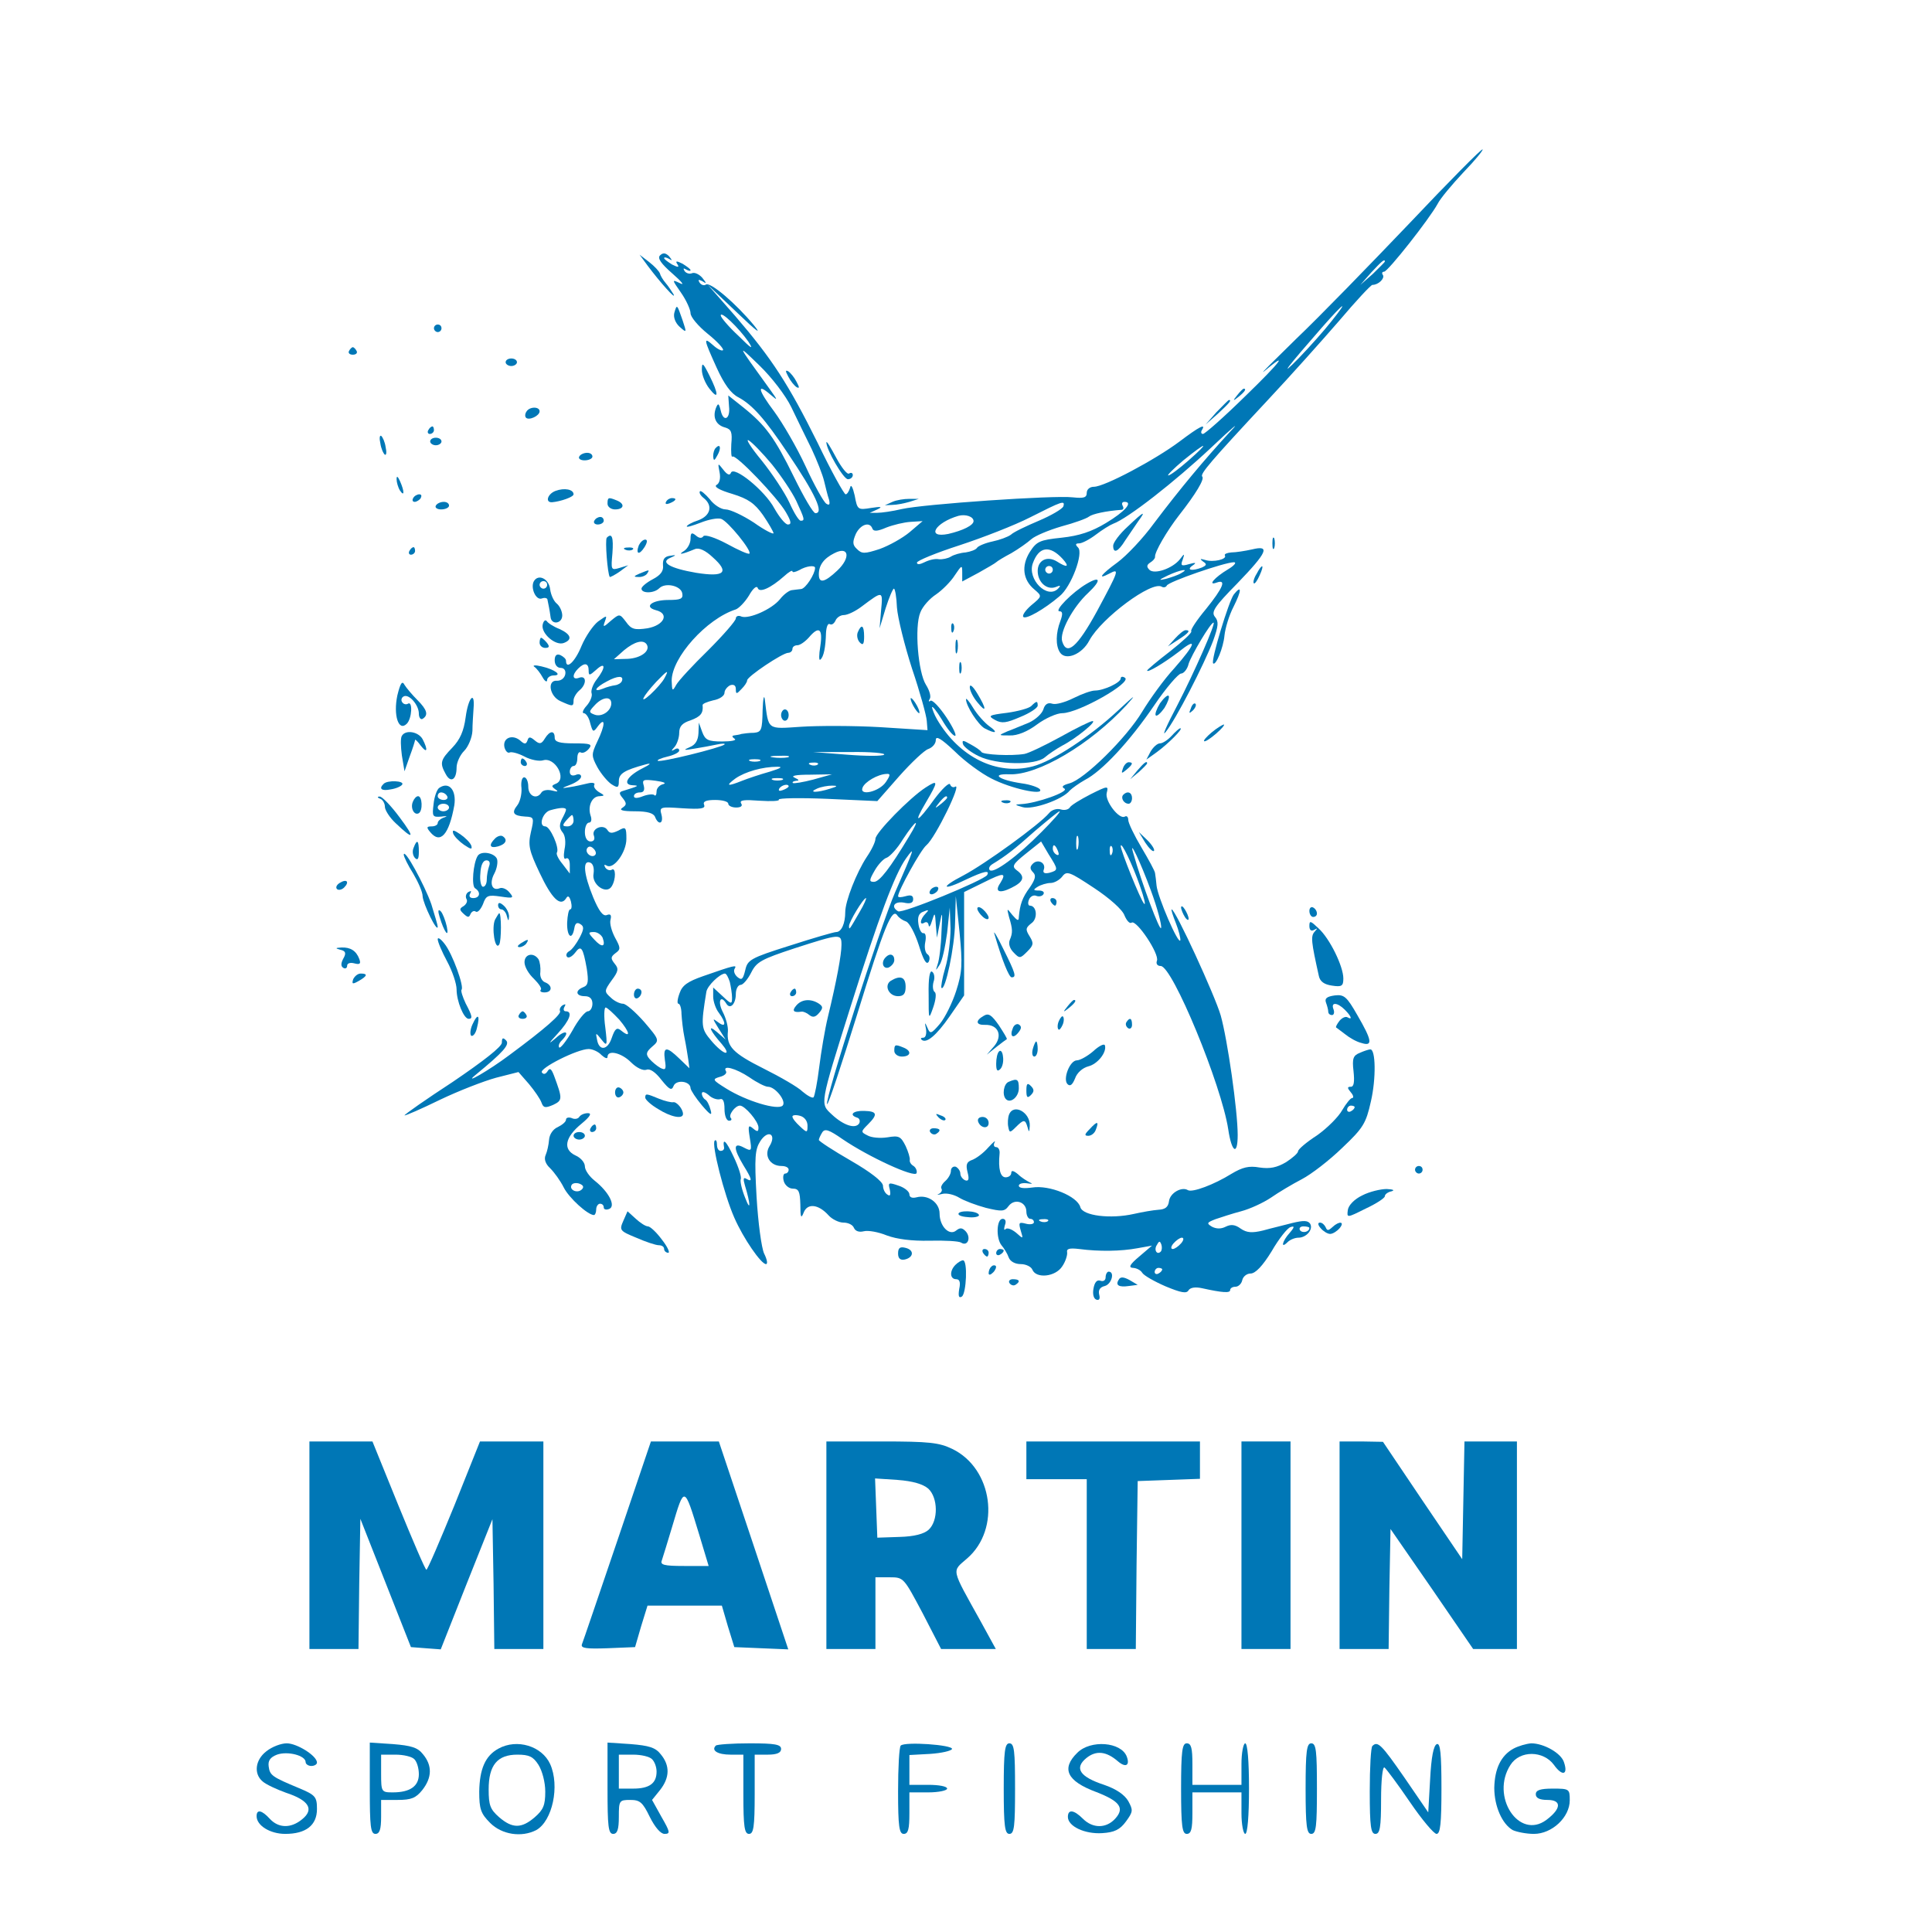 <?xml version="1.0" standalone="no"?>
<!DOCTYPE svg PUBLIC "-//W3C//DTD SVG 20010904//EN"
        "http://www.w3.org/TR/2001/REC-SVG-20010904/DTD/svg10.dtd">
<svg version="1.0" xmlns="http://www.w3.org/2000/svg"
     width="512" height="512" viewBox="0 0 512 512"
     preserveAspectRatio="xMidYMid meet">

    <g transform="translate(0,512) scale(0.1,-0.1)"
       fill="#0077b6" stroke="none">
        <path d="M3735 4528 c-105 -110 -239 -248 -300 -306 -60 -59 -99 -97 -85 -86
68 57 44 25 -49 -65 -57 -56 -108 -101 -113 -101 -5 0 -6 5 -3 10 12 19 -6 10
-59 -30 -64 -48 -199 -120 -227 -120 -11 0 -19 -7 -19 -16 0 -13 -8 -15 -37
-12 -50 6 -396 -18 -453 -31 -25 -6 -54 -10 -65 -10 l-20 0 20 9 c15 7 10 8
-16 4 -36 -6 -37 -5 -44 33 -5 22 -10 31 -12 21 -3 -10 -8 -18 -12 -18 -4 0
-38 61 -74 136 -78 157 -121 223 -219 337 l-72 82 79 -75 c50 -48 65 -59 43
-32 -48 58 -115 115 -127 108 -5 -4 -13 -1 -17 5 -5 8 -3 9 7 4 12 -8 12 -6 0
9 -8 9 -20 15 -27 12 -7 -3 -16 0 -20 6 -4 7 -3 8 4 4 7 -4 12 -5 12 -2 0 3
-10 10 -21 17 -16 8 -20 8 -14 -1 6 -9 2 -9 -14 -1 -11 7 -21 14 -21 17 0 3 6
2 13 -2 9 -6 9 -4 0 7 -9 9 -16 10 -24 2 -7 -7 2 -21 33 -48 24 -21 33 -32 21
-26 -23 11 -23 11 2 -25 14 -20 25 -45 25 -54 0 -10 20 -34 46 -55 25 -20 43
-40 40 -43 -3 -3 -15 3 -26 13 -27 24 -25 16 9 -59 20 -44 38 -69 58 -79 37
-20 70 -57 130 -147 75 -111 97 -160 74 -160 -6 0 -31 43 -57 96 -51 104 -75
137 -135 185 l-39 31 2 -29 c4 -34 -15 -43 -22 -11 -5 20 -7 21 -13 6 -9 -25
1 -45 25 -51 16 -5 19 -12 16 -44 -1 -21 0 -36 3 -33 9 7 120 -109 142 -148
14 -24 15 -32 5 -32 -7 0 -23 20 -36 43 -25 47 -108 114 -115 94 -3 -8 -10 -5
-20 8 -15 19 -15 19 -10 -7 3 -15 0 -29 -8 -33 -8 -5 8 -14 42 -24 42 -13 59
-25 81 -56 15 -22 27 -43 28 -48 0 -4 -24 8 -52 28 -29 19 -63 35 -75 35 -12
0 -31 12 -42 27 -12 14 -24 24 -26 21 -3 -3 1 -11 10 -18 25 -20 18 -47 -15
-59 -16 -5 -30 -13 -30 -16 0 -3 16 2 37 10 20 8 44 13 54 10 18 -6 82 -85 75
-92 -2 -3 -29 9 -60 26 -32 17 -58 25 -62 20 -4 -6 -11 -6 -20 2 -11 9 -14 7
-14 -9 0 -12 -8 -26 -17 -32 -18 -11 -7 -10 29 5 10 4 27 -3 47 -22 45 -40 31
-53 -44 -41 -70 12 -97 28 -68 40 16 7 16 8 -2 5 -14 -2 -19 -9 -18 -25 2 -15
-6 -26 -27 -37 -17 -9 -30 -20 -30 -25 0 -13 33 -13 47 1 16 16 57 7 61 -13 3
-15 -4 -18 -37 -18 -43 0 -66 -18 -33 -27 37 -9 22 -40 -22 -48 -34 -5 -43 -3
-57 17 -17 22 -17 22 -40 3 -20 -18 -22 -18 -16 -2 6 17 6 17 -18 0 -13 -10
-33 -39 -44 -65 -17 -42 -41 -64 -41 -39 0 5 -7 11 -15 15 -10 4 -15 -1 -15
-14 0 -12 7 -20 16 -20 9 0 14 -7 12 -17 -2 -10 -11 -17 -21 -17 -28 3 -21
-41 8 -54 33 -15 35 -15 35 2 0 7 7 19 15 26 20 16 20 41 0 34 -18 -7 -20 7
-3 24 17 17 28 15 28 -5 0 -14 2 -14 20 2 25 23 26 6 1 -26 -10 -13 -16 -30
-13 -37 2 -7 -4 -22 -14 -33 -9 -10 -12 -19 -7 -19 6 0 14 -12 17 -26 7 -25 8
-26 21 -8 20 26 19 2 -2 -41 -16 -34 -16 -38 0 -68 10 -18 27 -38 37 -45 17
-11 20 -10 20 8 0 20 15 29 70 44 18 5 15 1 -9 -11 -39 -20 -52 -43 -24 -44
18 -1 16 -2 -26 -15 -11 -3 -11 -7 0 -20 10 -13 10 -17 -2 -25 -9 -6 1 -9 34
-9 33 0 49 -5 53 -15 9 -23 23 -18 17 6 -6 21 -3 21 56 17 48 -3 61 -1 57 9
-4 9 5 13 29 13 19 0 35 -4 35 -10 0 -5 9 -10 21 -10 12 0 18 4 13 11 -5 9 9
10 49 7 31 -2 54 -1 51 3 -2 4 56 5 128 2 l133 -6 58 66 c32 36 67 69 77 72
11 4 20 14 20 24 0 12 14 4 50 -30 27 -27 71 -59 97 -72 52 -27 140 -46 129
-29 -3 5 -25 13 -48 16 -61 9 -84 26 -33 24 75 -3 214 79 310 183 29 32 23 28
-21 -13 -75 -70 -174 -135 -227 -149 -95 -25 -195 24 -254 125 -7 12 -12 26
-13 31 0 6 12 -9 26 -32 14 -24 29 -43 35 -43 5 0 -5 22 -23 49 -18 27 -37 47
-42 44 -5 -4 -6 -1 -2 5 4 6 -1 23 -10 37 -21 33 -31 154 -15 192 6 16 25 37
42 48 16 11 39 34 49 50 19 28 20 29 20 7 l0 -23 43 23 c23 13 44 25 47 28 3
3 21 14 40 24 19 11 43 28 53 37 10 9 46 24 80 34 34 9 67 21 73 26 9 7 45 15
87 18 5 1 5 6 2 11 -3 6 -1 10 5 10 24 0 1 -26 -49 -56 -38 -23 -71 -34 -118
-39 -58 -6 -66 -10 -84 -38 -23 -37 -18 -74 12 -99 21 -18 21 -18 -8 -42 -15
-13 -25 -27 -21 -31 7 -7 55 20 96 55 31 25 64 114 49 129 -8 8 -7 11 3 11 7
0 27 10 44 23 17 13 38 26 46 29 39 14 164 112 260 202 58 55 80 73 49 41 -68
-74 -130 -148 -201 -242 -29 -40 -73 -86 -96 -103 -44 -32 -56 -48 -22 -30 28
15 25 8 -33 -100 -52 -95 -80 -119 -92 -80 -8 24 28 91 69 129 35 33 33 46 -4
24 -38 -22 -88 -73 -72 -73 8 0 9 -7 2 -26 -12 -31 -13 -65 -1 -83 15 -23 59
-5 78 32 32 59 166 159 192 142 5 -3 11 -1 13 3 3 10 154 62 178 62 8 0 1 -9
-16 -19 -35 -21 -55 -44 -30 -35 27 10 18 -13 -28 -70 -25 -30 -42 -56 -39
-59 3 -3 -23 -27 -56 -53 -34 -26 -61 -49 -61 -51 0 -7 45 20 83 49 51 41 47
23 -11 -43 -27 -29 -65 -82 -85 -115 -42 -70 -154 -180 -193 -190 -18 -5 -22
-9 -13 -14 13 -8 -74 -39 -115 -41 -18 -1 -17 -2 4 -8 26 -8 106 20 125 44 6
6 24 19 40 28 45 23 118 101 184 198 31 46 64 84 71 84 7 0 17 12 20 26 7 22
58 109 66 109 7 0 -51 -132 -96 -219 -28 -53 -42 -85 -31 -71 26 31 102 179
126 242 14 39 15 51 5 63 -11 13 -2 27 59 89 80 83 88 102 39 90 -18 -4 -43
-8 -55 -8 -11 -1 -19 -4 -17 -8 7 -10 -31 -19 -52 -12 -14 4 -15 3 -6 -4 11
-7 10 -10 -3 -16 -26 -10 -42 -7 -25 5 12 8 9 9 -9 4 -20 -6 -23 -4 -17 11 6
18 5 18 -7 2 -20 -25 -68 -41 -81 -28 -8 8 -7 13 2 19 8 5 13 11 13 15 -2 12
32 70 64 111 44 56 68 96 61 102 -6 7 21 39 174 203 59 63 144 158 189 210 44
52 84 95 88 95 16 0 33 17 28 26 -4 5 -2 9 3 9 10 0 121 141 142 180 7 14 38
51 68 83 30 31 53 59 51 61 -2 3 -90 -86 -194 -196z m-65 -101 c0 -2 -15 -16
-32 -33 l-33 -29 29 33 c28 30 36 37 36 29z m-142 -159 c-18 -23 -57 -67 -87
-98 -56 -57 -28 -21 63 83 59 67 72 75 24 15z m-1545 -53 c15 -23 9 -20 -26
15 -26 24 -47 49 -47 54 0 13 47 -32 73 -69z m114 -174 c15 -31 39 -81 54
-111 14 -30 29 -68 33 -85 4 -16 9 -38 13 -49 3 -13 1 -16 -7 -11 -7 4 -32 49
-55 99 -23 50 -61 115 -83 145 -43 57 -48 78 -10 45 20 -17 20 -16 -3 16 -89
123 -87 120 -26 61 32 -31 69 -79 84 -110z m-51 -152 c24 -30 53 -73 64 -96
22 -48 24 -53 12 -53 -5 0 -18 21 -30 48 -12 26 -45 76 -73 111 -29 35 -44 59
-35 54 9 -5 37 -34 62 -64z m1104 11 c-25 -22 -49 -40 -54 -40 -4 0 14 18 40
40 63 51 72 51 14 0z m-332 -122 c-3 -7 -32 -24 -65 -38 -33 -14 -67 -30 -74
-37 -8 -6 -30 -14 -49 -18 -19 -4 -38 -12 -41 -17 -3 -5 -17 -10 -30 -12 -14
-1 -31 -6 -39 -11 -8 -5 -23 -8 -32 -7 -10 2 -26 -2 -38 -8 -12 -6 -20 -7 -20
-1 0 5 51 26 113 46 61 20 146 53 187 74 85 43 93 46 88 29z m-238 -39 c0 -11
-28 -25 -67 -34 -60 -12 -35 30 27 48 19 5 40 -2 40 -14z m-169 -29 c-19 -16
-55 -36 -80 -45 -40 -13 -47 -13 -60 0 -12 11 -12 19 -3 40 12 25 37 34 44 14
3 -8 14 -7 37 3 18 7 47 14 64 15 l32 2 -34 -29z m-192 -102 c-34 -32 -49 -35
-49 -10 0 24 13 42 41 56 39 20 44 -12 8 -46z m597 31 c19 -21 13 -25 -15 -7
-26 16 -51 3 -51 -25 0 -30 24 -51 47 -43 14 6 15 4 7 -4 -29 -29 -82 25 -67
67 16 45 45 49 79 12z m-656 -24 c0 -16 -25 -55 -37 -56 -7 -1 -19 -2 -25 -3
-7 -1 -21 -11 -31 -24 -22 -27 -82 -53 -102 -46 -8 4 -15 1 -15 -5 0 -6 -33
-44 -73 -84 -41 -40 -79 -81 -85 -92 -10 -18 -11 -17 -12 11 0 61 92 164 170
189 8 3 24 19 35 37 10 18 20 27 23 20 4 -14 34 -1 70 31 12 11 22 17 22 13 0
-4 8 -2 18 3 18 11 42 14 42 6z m630 -5 c0 -5 -4 -10 -10 -10 -5 0 -10 5 -10
10 0 6 5 10 10 10 6 0 10 -4 10 -10z m340 -9 c-8 -5 -26 -11 -40 -15 -21 -5
-20 -3 5 9 32 15 60 20 35 6z m-753 -91 c2 -27 20 -100 40 -162 21 -62 38
-124 39 -138 l2 -25 -126 8 c-70 4 -164 4 -209 1 -91 -6 -86 -10 -96 71 -2 17
-5 4 -6 -27 -1 -53 -3 -58 -23 -60 -13 0 -27 -2 -33 -3 -5 -2 -14 -3 -20 -4
-6 -1 -5 -4 2 -9 6 -4 -9 -7 -33 -7 -38 0 -45 4 -53 25 l-9 25 -1 -28 c-1 -19
-8 -31 -23 -37 -19 -8 -16 -9 12 -4 19 3 46 8 60 11 14 3 23 3 20 0 -8 -8
-172 -49 -177 -43 -2 2 9 7 26 11 17 4 31 11 31 16 0 6 -6 7 -12 3 -10 -6 -10
-4 0 7 6 7 12 24 12 37 0 17 8 26 30 33 27 10 34 19 32 40 -1 4 12 9 28 13 17
3 30 12 30 20 0 7 7 16 15 20 9 3 15 0 15 -10 0 -14 2 -14 15 0 8 8 15 18 15
23 0 10 94 73 109 73 6 0 11 5 11 10 0 6 6 10 13 10 7 0 20 9 30 20 27 32 38
25 31 -22 -4 -24 -4 -40 0 -36 9 7 14 33 15 71 1 16 5 26 10 23 5 -3 11 1 15
9 3 8 13 15 22 15 10 0 31 10 48 23 56 42 56 42 51 -10 l-4 -48 16 53 c9 28
19 52 22 52 3 0 7 -23 8 -50z m-663 -98 c10 -17 -15 -36 -50 -38 l-37 -1 27
24 c28 23 51 29 60 15z m47 -89 c-5 -10 -22 -29 -37 -43 -32 -29 -22 -7 15 33
30 31 35 34 22 10z m-113 -8 c-2 -5 -10 -10 -18 -11 -8 -1 -23 -5 -32 -9 -28
-11 -21 3 10 19 29 16 46 16 40 1z m-28 -59 c0 -20 -25 -37 -44 -30 -16 6 -16
8 0 25 20 22 44 25 44 5z m723 -136 c-4 -4 -48 -4 -98 0 l-90 7 98 0 c54 1 95
-3 90 -7z m-255 -7 c-10 -2 -28 -2 -40 0 -13 2 -5 4 17 4 22 1 32 -1 23 -4z
m-75 -10 c-7 -2 -19 -2 -25 0 -7 3 -2 5 12 5 14 0 19 -2 13 -5z m154 -9 c-3
-3 -12 -4 -19 -1 -8 3 -5 6 6 6 11 1 17 -2 13 -5z m-127 -19 c-25 -7 -58 -18
-73 -24 -40 -16 -45 -14 -18 6 26 18 72 31 111 31 16 0 9 -4 -20 -13z m115
-21 c-27 -7 -51 -11 -54 -9 -2 3 2 5 10 6 8 0 6 3 -5 8 -12 5 3 8 40 8 l59 1
-50 -14z m193 -6 c-17 -26 -72 -39 -62 -15 6 15 40 35 63 36 11 1 11 -3 -1
-21z m-590 -6 c-10 -2 -18 -11 -18 -19 0 -9 -3 -14 -6 -10 -3 3 -17 2 -30 -3
-15 -6 -24 -6 -24 0 0 6 7 10 16 10 10 0 13 6 10 18 -5 16 -1 17 31 13 21 -3
30 -6 21 -9z m315 11 c-7 -2 -19 -2 -25 0 -7 3 -2 5 12 5 14 0 19 -2 13 -5z
m17 -17 c0 -2 -7 -7 -16 -10 -8 -3 -12 -2 -9 4 6 10 25 14 25 6z m110 -6 c-34
-11 -60 -11 -35 0 11 5 29 8 40 8 16 0 15 -2 -5 -8z"/>
        <path d="M2273 3444 c-3 -8 -1 -20 6 -27 8 -8 11 -4 11 16 0 30 -7 35 -17 11z"/>
        <path d="M2420 3250 c6 -11 13 -20 16 -20 2 0 0 9 -6 20 -6 11 -13 20 -16 20
-2 0 0 -9 6 -20z"/>
        <path d="M2070 3225 c0 -8 5 -15 10 -15 6 0 10 7 10 15 0 8 -4 15 -10 15 -5 0
-10 -7 -10 -15z"/>
        <path d="M1717 4415 c33 -44 76 -92 68 -75 -5 8 -14 22 -21 30 -7 8 -14 20
-15 25 -2 6 -14 19 -28 30 l-26 20 22 -30z"/>
        <path d="M1787 4291 c-3 -12 3 -27 14 -37 19 -17 19 -16 8 17 -15 43 -15 44
-22 20z"/>
        <path d="M1150 4250 c0 -5 5 -10 10 -10 6 0 10 5 10 10 0 6 -4 10 -10 10 -5 0
-10 -4 -10 -10z"/>
        <path d="M925 4190 c-3 -5 1 -10 10 -10 9 0 13 5 10 10 -3 6 -8 10 -10 10 -2
0 -7 -4 -10 -10z"/>
        <path d="M1340 4160 c0 -5 7 -10 15 -10 8 0 15 5 15 10 0 6 -7 10 -15 10 -8 0
-15 -4 -15 -10z"/>
        <path d="M1860 4140 c0 -14 9 -36 20 -50 25 -32 25 -15 0 35 -17 34 -20 36
-20 15z"/>
        <path d="M2089 4122 c6 -12 16 -24 22 -28 8 -4 8 -1 0 14 -6 12 -16 24 -22 28
-8 4 -8 1 0 -14z"/>
        <path d="M3279 4073 c-13 -16 -12 -17 4 -4 16 13 21 21 13 21 -2 0 -10 -8 -17
-17z"/>
        <path d="M3224 4028 l-29 -33 33 29 c30 28 37 36 29 36 -2 0 -16 -15 -33 -32z"/>
        <path d="M1395 4029 c-4 -6 -4 -13 -1 -16 8 -8 36 5 36 17 0 13 -27 13 -35 -1z"/>
        <path d="M1135 3980 c-3 -5 -1 -10 4 -10 6 0 11 5 11 10 0 6 -2 10 -4 10 -3 0
-8 -4 -11 -10z"/>
        <path d="M1008 3945 c2 -14 8 -27 12 -30 4 -2 5 7 2 20 -2 14 -8 27 -12 30 -4
2 -5 -7 -2 -20z"/>
        <path d="M1140 3950 c0 -5 7 -10 15 -10 8 0 15 5 15 10 0 6 -7 10 -15 10 -8 0
-15 -4 -15 -10z"/>
        <path d="M2190 3948 c-1 -18 45 -98 57 -98 7 0 13 5 13 11 0 5 -4 8 -10 4 -5
-3 -20 16 -34 42 -14 26 -25 45 -26 41z"/>
        <path d="M1897 3933 c-4 -3 -7 -13 -7 -22 1 -13 3 -13 11 2 11 19 8 33 -4 20z"/>
        <path d="M1535 3910 c-3 -5 3 -10 14 -10 12 0 21 5 21 10 0 6 -6 10 -14 10 -8
0 -18 -4 -21 -10z"/>
        <path d="M1051 3850 c0 -8 4 -22 9 -30 12 -18 12 -2 0 25 -6 13 -9 15 -9 5z"/>
        <path d="M1472 3819 c-21 -8 -28 -31 -9 -30 23 2 57 14 57 21 0 13 -24 18 -48
9z"/>
        <path d="M1095 3800 c-3 -5 -2 -10 4 -10 5 0 13 5 16 10 3 6 2 10 -4 10 -5 0
-13 -4 -16 -10z"/>
        <path d="M1610 3785 c0 -8 9 -15 20 -15 24 0 27 15 4 24 -22 9 -24 8 -24 -9z"/>
        <path d="M1765 3790 c-3 -6 1 -7 9 -4 18 7 21 14 7 14 -6 0 -13 -4 -16 -10z"/>
        <path d="M2365 3790 l-20 -9 20 1 c11 0 31 4 45 8 l25 8 -25 0 c-14 0 -34 -3
-45 -8z"/>
        <path d="M1155 3780 c-3 -5 3 -10 14 -10 12 0 21 5 21 10 0 6 -6 10 -14 10 -8
0 -18 -4 -21 -10z"/>
        <path d="M2988 3724 c-21 -19 -38 -42 -38 -50 0 -22 13 -17 32 14 10 15 25 37
34 50 23 31 15 27 -28 -14z"/>
        <path d="M1575 3740 c-3 -5 1 -10 9 -10 9 0 16 5 16 10 0 6 -4 10 -9 10 -6 0
-13 -4 -16 -10z"/>
        <path d="M1608 3695 c-5 -6 2 -96 8 -104 1 -1 13 5 26 14 l23 17 -23 -7 c-23
-7 -23 -5 -19 39 3 42 -1 55 -15 41z"/>
        <path d="M3372 3680 c0 -14 2 -19 5 -12 2 6 2 18 0 25 -3 6 -5 1 -5 -13z"/>
        <path d="M1693 3675 c-9 -24 1 -27 15 -5 8 13 8 20 2 20 -6 0 -13 -7 -17 -15z"/>
        <path d="M1085 3660 c-3 -5 -1 -10 4 -10 6 0 11 5 11 10 0 6 -2 10 -4 10 -3 0
-8 -4 -11 -10z"/>
        <path d="M1658 3663 c7 -3 16 -2 19 1 4 3 -2 6 -13 5 -11 0 -14 -3 -6 -6z"/>
        <path d="M3330 3599 c-7 -11 -10 -23 -7 -25 2 -2 9 7 15 21 14 30 7 33 -8 4z"/>
        <path d="M1695 3600 c-16 -7 -17 -9 -3 -9 9 -1 20 4 23 9 7 11 7 11 -20 0z"/>
        <path d="M1415 3580 c-10 -17 5 -52 21 -46 8 3 15 1 15 -4 1 -6 3 -14 4 -20 1
-5 3 -17 4 -25 2 -22 31 -18 31 4 0 10 -6 24 -14 31 -8 6 -16 23 -18 38 -3 28
-31 42 -43 22z m35 -10 c0 -5 -4 -10 -10 -10 -5 0 -10 5 -10 10 0 6 5 10 10
10 6 0 10 -4 10 -10z"/>
        <path d="M3270 3545 c-13 -16 -62 -177 -55 -183 7 -7 27 41 30 74 2 19 12 53
24 76 22 44 22 59 1 33z"/>
        <path d="M1438 3464 c-4 -23 34 -56 56 -48 24 9 19 23 -11 37 -16 6 -31 16
-34 21 -4 5 -9 0 -11 -10z"/>
        <path d="M2521 3454 c0 -11 3 -14 6 -6 3 7 2 16 -1 19 -3 4 -6 -2 -5 -13z"/>
        <path d="M3114 3428 l-19 -21 28 18 c28 18 33 25 19 25 -5 0 -17 -10 -28 -22z"/>
        <path d="M1430 3417 c0 -8 7 -14 15 -14 11 0 12 4 4 14 -6 7 -13 13 -15 13 -2
0 -4 -6 -4 -13z"/>
        <path d="M2532 3405 c0 -16 2 -22 5 -12 2 9 2 23 0 30 -3 6 -5 -1 -5 -18z"/>
        <path d="M2542 3350 c0 -14 2 -19 5 -12 2 6 2 18 0 25 -3 6 -5 1 -5 -13z"/>
        <path d="M1416 3353 c6 -4 16 -17 22 -28 6 -11 12 -14 12 -7 0 6 8 12 17 12
25 0 3 16 -32 24 -16 4 -25 3 -19 -1z"/>
        <path d="M2970 3322 c0 -11 -45 -32 -68 -32 -10 0 -35 -9 -57 -20 -22 -11 -47
-18 -56 -15 -12 4 -20 -1 -24 -15 -4 -12 -21 -27 -38 -35 -18 -7 -43 -18 -57
-23 -25 -11 -25 -11 6 -11 19 -1 47 10 72 29 23 17 53 30 67 30 43 0 187 82
166 94 -6 4 -11 3 -11 -2z"/>
        <path d="M1053 3277 c-11 -52 3 -97 25 -75 14 14 16 62 3 53 -5 -3 -12 -1 -15
4 -4 5 -2 12 3 15 14 9 41 -22 41 -45 0 -11 5 -17 10 -14 16 10 12 24 -14 50
-14 14 -29 32 -34 40 -6 12 -11 5 -19 -28z"/>
        <path d="M2570 3299 c0 -9 9 -27 20 -40 25 -31 25 -18 0 23 -12 20 -20 26 -20
17z"/>
        <path d="M3074 3256 c-9 -15 -14 -29 -11 -32 3 -3 13 6 23 20 9 15 14 29 11
32 -3 3 -13 -6 -23 -20z"/>
        <path d="M1234 3219 c-5 -37 -15 -59 -35 -80 -32 -33 -34 -41 -18 -70 13 -25
29 -16 29 17 0 13 9 33 20 44 11 11 21 35 22 53 0 17 2 44 3 60 4 48 -14 29
-21 -24z"/>
        <path d="M2560 3267 c0 -18 32 -67 49 -77 30 -16 38 -12 12 6 -12 9 -31 30
-42 48 -10 17 -19 27 -19 23z"/>
        <path d="M2733 3249 c-6 -6 -35 -14 -64 -18 -49 -6 -52 -8 -32 -19 18 -10 30
-8 67 8 25 10 46 24 46 30 0 13 -3 13 -17 -1z"/>
        <path d="M3156 3243 c-6 -14 -5 -15 5 -6 7 7 10 15 7 18 -3 3 -9 -2 -12 -12z"/>
        <path d="M2810 3167 c-42 -23 -84 -43 -95 -45 -36 -6 -109 -2 -114 5 -3 5 -17
14 -30 21 -19 11 -22 11 -19 0 2 -7 21 -22 42 -32 47 -23 150 -25 175 -3 9 8
30 22 46 31 37 19 94 66 80 65 -5 0 -44 -19 -85 -42z"/>
        <path d="M3211 3179 c-13 -11 -22 -21 -20 -23 2 -3 17 7 32 20 15 13 24 24 20
24 -4 -1 -19 -10 -32 -21z"/>
        <path d="M3105 3170 c-10 -11 -24 -20 -31 -20 -7 0 -18 -10 -25 -22 l-11 -21
28 20 c30 22 71 63 62 63 -3 0 -13 -9 -23 -20z"/>
        <path d="M1065 3170 c-4 -6 -3 -29 0 -52 l7 -42 14 40 c8 21 14 41 14 43 0 3
7 -4 15 -15 17 -22 20 -12 5 17 -11 20 -45 26 -55 9z"/>
        <path d="M1444 3163 c-9 -15 -14 -16 -27 -5 -12 10 -16 10 -19 0 -4 -11 -8
-11 -20 0 -21 17 -47 6 -41 -19 3 -10 9 -16 14 -13 5 2 22 -2 39 -11 17 -9 39
-13 49 -10 32 10 65 -50 34 -62 -12 -5 -12 -7 -1 -15 9 -6 6 -7 -9 -3 -12 3
-24 1 -28 -5 -12 -20 -35 -10 -35 15 0 14 -5 25 -11 25 -6 0 -9 -13 -7 -29 1
-16 -4 -36 -11 -45 -16 -20 -11 -28 21 -30 23 -1 24 -3 15 -41 -8 -35 -5 -49
23 -108 32 -68 55 -91 70 -68 5 9 9 6 13 -8 3 -12 2 -21 -2 -21 -4 0 -7 -16
-8 -35 -1 -37 13 -49 19 -15 2 13 7 17 16 11 10 -6 10 -13 -2 -36 -8 -15 -20
-32 -28 -36 -7 -4 -9 -11 -5 -15 4 -4 13 1 21 11 16 22 21 14 31 -42 5 -34 4
-44 -9 -49 -23 -9 -20 -24 4 -24 13 0 20 -7 20 -20 0 -11 -6 -20 -12 -20 -7 0
-26 -23 -41 -51 -16 -28 -32 -48 -35 -45 -3 4 0 12 6 18 24 24 11 31 -15 7
-21 -18 -20 -15 5 12 32 35 41 59 21 59 -5 0 -7 5 -3 12 4 7 3 8 -5 4 -6 -4
-9 -11 -7 -15 5 -8 -38 -46 -134 -117 -53 -40 -126 -82 -89 -52 73 60 91 80
80 91 -8 8 -11 7 -11 -6 0 -11 -49 -49 -130 -104 -72 -47 -129 -87 -128 -89 2
-1 44 17 93 41 50 24 117 50 150 59 l59 15 28 -32 c15 -18 30 -40 33 -49 5
-14 10 -15 31 -6 25 12 25 16 2 78 -7 18 -11 21 -17 11 -5 -8 -11 -9 -15 -3
-7 11 94 62 124 62 10 0 26 -7 34 -16 9 -8 16 -11 16 -5 0 20 37 11 62 -14 15
-15 32 -23 41 -20 9 4 24 -6 40 -27 21 -26 27 -29 32 -16 7 18 45 13 45 -6 1
-6 14 -26 30 -45 23 -27 28 -29 23 -12 -3 12 -9 24 -14 27 -5 3 -9 10 -9 16 0
6 7 5 18 -4 9 -9 23 -13 30 -11 8 3 12 -6 12 -26 0 -17 5 -31 12 -31 6 0 8 3
5 7 -8 7 11 33 24 33 13 0 49 -42 49 -58 0 -12 -3 -12 -15 -2 -12 10 -13 6 -8
-25 6 -36 5 -37 -16 -26 -28 15 -28 -2 -1 -47 23 -37 25 -46 8 -36 -8 5 -9 0
-4 -17 15 -49 16 -73 1 -34 -9 22 -14 44 -12 50 3 5 -6 33 -19 60 -20 43 -30
51 -25 23 0 -5 -4 -8 -9 -8 -6 0 -10 7 -10 17 0 9 -3 14 -6 10 -9 -9 25 -143
52 -204 24 -55 71 -123 84 -123 5 0 3 12 -5 28 -7 15 -16 82 -20 150 -6 106
-4 126 10 148 21 32 44 18 24 -14 -15 -25 2 -52 32 -52 11 0 19 -4 19 -10 0
-5 -4 -10 -9 -10 -5 0 -7 -9 -4 -20 3 -11 14 -20 24 -20 16 0 19 -8 20 -42 0
-35 2 -39 9 -21 10 25 39 22 66 -8 9 -10 27 -19 39 -19 13 0 25 -6 28 -14 4
-9 14 -12 26 -9 12 3 39 -2 61 -11 27 -10 66 -15 113 -14 40 1 78 -1 84 -5 17
-11 27 12 13 29 -10 11 -16 11 -26 3 -18 -15 -44 11 -44 45 0 29 -31 51 -61
43 -12 -3 -19 0 -19 8 0 7 -13 18 -29 23 -26 9 -28 8 -23 -10 3 -15 1 -19 -6
-14 -7 4 -12 15 -12 24 -1 11 -33 36 -85 66 -47 27 -85 52 -85 55 0 3 4 12 9
20 7 11 18 7 54 -18 69 -47 191 -103 196 -90 2 6 -2 15 -8 19 -7 4 -11 11 -10
16 1 5 -4 22 -11 37 -13 26 -18 28 -48 23 -19 -3 -43 -1 -53 5 -18 9 -18 10 1
29 27 27 25 35 -10 36 -30 1 -41 -11 -18 -18 6 -2 8 -9 5 -15 -10 -16 -42 -5
-72 23 -32 30 -34 22 50 289 73 232 116 348 146 390 25 35 23 29 -29 -90 -39
-90 -188 -553 -180 -561 3 -2 38 104 79 236 73 237 93 285 107 264 4 -6 14
-13 23 -16 9 -3 24 -32 34 -63 12 -39 20 -53 26 -44 4 8 3 16 -3 20 -6 4 -9
18 -6 32 3 15 1 25 -5 24 -5 -1 -11 10 -13 24 -3 19 1 29 13 33 14 6 16 5 6
-5 -15 -15 -17 -33 -3 -24 6 3 10 0 11 -7 1 -7 5 -2 9 12 7 23 8 23 10 -10 l3
-35 8 40 c6 33 7 28 4 -25 -1 -36 -6 -74 -10 -85 -6 -19 -6 -19 5 -2 7 10 15
48 20 85 l7 67 2 -56 c0 -31 -6 -78 -14 -104 -8 -27 -12 -51 -10 -53 10 -10
35 109 36 172 l2 71 10 -97 c8 -83 7 -104 -9 -154 -10 -31 -29 -70 -43 -87
-23 -27 -26 -28 -33 -11 -7 16 -8 16 -4 -3 2 -13 -1 -23 -7 -23 -6 0 -8 -2 -5
-5 12 -12 39 10 75 62 l38 55 0 137 0 137 53 26 c52 26 60 26 43 -2 -16 -23
-3 -29 29 -13 33 16 38 30 14 47 -13 10 -10 16 25 44 l40 32 20 -34 c26 -41
26 -42 2 -49 -13 -3 -18 0 -15 8 7 18 -15 30 -29 16 -8 -8 -8 -14 1 -23 8 -8
6 -18 -9 -40 -20 -27 -26 -45 -29 -78 0 -12 -4 -10 -17 5 -15 19 -15 19 -9 -5
10 -33 10 -42 2 -61 -4 -10 0 -23 10 -33 16 -17 18 -16 36 2 17 17 18 22 7 40
-12 19 -11 23 4 35 18 12 15 47 -4 47 -4 0 -6 7 -2 16 3 8 12 13 19 10 7 -3
16 -1 19 4 4 6 -2 10 -12 10 -15 0 -16 2 -3 10 8 5 24 10 34 10 10 0 24 8 31
17 12 16 19 13 84 -30 41 -27 76 -58 81 -73 6 -14 14 -23 19 -19 13 8 74 -83
67 -101 -3 -8 1 -14 10 -14 31 0 161 -315 179 -433 9 -61 25 -71 25 -15 0 65
-27 253 -45 317 -15 52 -120 281 -130 281 -2 0 3 -16 11 -36 8 -20 13 -41 12
-46 -5 -13 -60 115 -63 145 -1 12 -3 27 -4 33 0 5 -17 36 -36 68 -19 32 -35
65 -35 73 0 8 -4 12 -9 9 -15 -9 -54 42 -48 63 5 19 3 19 -43 -4 -27 -14 -52
-29 -55 -35 -4 -6 -15 -8 -24 -5 -10 3 -24 -1 -31 -10 -25 -30 -170 -135 -227
-165 -64 -33 -56 -42 9 -10 45 21 62 25 54 11 -9 -14 -225 -103 -236 -96 -20
12 -10 27 15 23 17 -4 25 -1 25 9 0 10 -6 12 -20 8 -11 -3 -20 -4 -20 0 0 14
60 123 75 135 24 20 96 168 76 155 -5 -3 -11 0 -13 6 -2 7 -21 -11 -42 -39
-46 -64 -57 -67 -22 -8 33 56 33 61 -1 39 -42 -27 -133 -120 -133 -136 0 -8
-10 -29 -23 -48 -27 -41 -57 -117 -57 -146 0 -30 -10 -53 -24 -53 -6 0 -61
-16 -123 -36 -105 -33 -112 -38 -118 -65 -6 -24 -9 -28 -21 -18 -7 6 -11 16
-7 22 7 11 -1 9 -84 -20 -40 -14 -55 -24 -62 -45 -6 -16 -7 -28 -3 -28 4 0 8
-12 8 -27 1 -16 4 -44 8 -63 4 -19 8 -45 10 -58 l3 -23 -26 25 c-35 34 -44 33
-39 -3 4 -25 2 -28 -12 -21 -9 5 -22 16 -29 24 -10 12 -9 18 7 32 20 17 20 18
-21 66 -23 26 -48 48 -56 48 -8 0 -23 7 -32 16 -18 16 -18 18 2 46 18 24 19
31 8 44 -11 14 -11 18 2 28 14 10 14 14 -1 41 -9 17 -15 38 -12 48 3 12 0 16
-10 12 -10 -4 -21 11 -36 47 -25 61 -29 100 -8 92 8 -3 11 -15 9 -29 -6 -29
34 -57 48 -34 12 19 11 52 0 44 -5 -3 -13 0 -17 6 -4 7 -3 9 4 5 18 -11 52 35
52 71 0 31 -2 33 -21 22 -17 -8 -23 -8 -29 1 -11 18 -44 4 -36 -15 3 -9 0 -15
-9 -15 -9 0 -15 10 -15 25 0 14 5 25 11 25 6 0 8 8 4 19 -8 25 4 51 24 51 14
1 14 2 -2 11 -9 6 -15 14 -12 19 3 5 -5 7 -17 4 -13 -3 -34 -8 -48 -10 -24 -4
-23 -3 3 7 15 6 27 15 27 21 0 6 -7 8 -15 4 -9 -3 -15 0 -15 9 0 8 5 15 10 15
6 0 10 9 10 21 0 11 4 18 9 15 5 -3 14 1 21 9 11 13 5 15 -39 15 -39 0 -51 4
-51 15 0 20 -13 19 -26 -2z m1066 -157 c0 -2 -8 -10 -17 -17 -16 -13 -17 -12
-4 4 13 16 21 21 21 13z m-1010 -32 c0 -3 -5 -14 -11 -25 -7 -15 -7 -24 2 -35
7 -8 9 -27 5 -45 -3 -18 -2 -28 4 -24 6 3 10 -4 10 -17 l0 -23 -19 25 c-11 13
-18 27 -15 31 7 12 -18 69 -31 69 -19 0 -7 38 14 43 25 7 41 8 41 1z m1260
-59 c-63 -64 -127 -111 -137 -101 -4 4 -1 11 7 16 36 22 57 38 113 88 33 28
62 52 65 52 4 0 -18 -25 -48 -55z m-1240 30 c0 -8 -7 -15 -16 -15 -14 0 -14 3
-4 15 7 8 14 15 16 15 2 0 4 -7 4 -15z m889 -42 c-50 -83 -78 -120 -93 -120
-13 0 -13 4 2 30 9 16 24 32 32 34 8 3 28 24 43 49 35 53 48 59 16 7z m448
-30 c-3 -10 -5 -4 -5 12 0 17 2 24 5 18 2 -7 2 -21 0 -30z m-1280 -19 c-9 -9
-28 6 -21 18 4 6 10 6 17 -1 6 -6 8 -13 4 -17z m1227 10 c3 -8 2 -12 -4 -9 -6
3 -10 10 -10 16 0 14 7 11 14 -7z m143 -6 c-3 -8 -6 -5 -6 6 -1 11 2 17 5 13
3 -3 4 -12 1 -19z m74 -86 c11 -31 16 -52 11 -47 -10 11 -62 141 -62 153 1 14
32 -51 51 -106z m29 -12 c17 -46 29 -91 27 -99 -2 -13 -51 117 -74 199 -12 41
20 -26 47 -100z m-772 -57 c-27 -47 -28 -49 -28 -37 0 11 38 74 45 74 2 0 -5
-17 -17 -37z m-681 -68 c9 -25 -2 -27 -22 -5 -17 18 -17 20 -1 20 9 0 19 -7
23 -15z m633 -19 c0 -26 -13 -96 -36 -191 -8 -33 -18 -93 -23 -133 -5 -41 -12
-76 -15 -80 -3 -3 -16 4 -29 15 -12 12 -59 39 -103 61 -82 41 -99 59 -95 99 1
12 -5 35 -14 52 -14 28 -5 46 10 21 10 -16 25 -1 25 26 0 13 6 24 13 24 6 0
19 15 28 33 14 28 27 35 115 64 121 39 124 39 124 9z m-296 -98 c3 -13 6 -32
6 -42 0 -18 -2 -18 -25 4 l-25 23 0 -24 c0 -13 7 -33 15 -43 20 -27 19 -41 -2
-25 -16 12 -15 10 1 -16 l19 -30 -23 20 c-27 23 -18 3 13 -32 11 -13 16 -23
10 -23 -6 0 -23 14 -38 32 -27 32 -28 38 -13 130 3 16 35 47 49 48 4 0 9 -10
13 -22z m-293 -100 c28 -33 32 -51 5 -29 -11 9 -16 6 -25 -20 -11 -33 -34 -35
-39 -3 -4 18 -3 18 12 -1 15 -19 16 -17 10 33 -4 28 -3 52 1 52 4 0 20 -15 36
-32z m345 -153 c20 -14 42 -25 49 -25 20 0 50 -39 39 -50 -13 -13 -96 12 -149
45 -37 23 -38 25 -18 31 13 3 20 10 17 15 -11 18 26 8 62 -16z m154 -128 c0
-19 -1 -20 -20 -2 -11 10 -20 21 -20 26 0 4 9 5 20 2 12 -3 20 -14 20 -26z"/>
        <path d="M2095 2490 c-3 -5 -1 -10 4 -10 6 0 11 5 11 10 0 6 -2 10 -4 10 -3 0
-8 -4 -11 -10z"/>
        <path d="M2110 2455 c-12 -14 -7 -19 14 -16 4 1 14 -3 21 -9 9 -7 16 -6 26 6
11 13 10 17 -2 25 -21 13 -45 11 -59 -6z"/>
        <path d="M1380 3100 c0 -5 5 -10 11 -10 5 0 7 5 4 10 -3 6 -8 10 -11 10 -2 0
-4 -4 -4 -10z"/>
        <path d="M2976 3084 c-5 -14 -4 -15 9 -4 17 14 19 20 6 20 -5 0 -12 -7 -15
-16z"/>
        <path d="M3014 3078 l-19 -23 23 19 c12 11 22 21 22 23 0 8 -8 2 -26 -19z"/>
        <path d="M1017 3043 c-14 -13 -6 -20 18 -15 14 2 28 8 31 13 6 10 -39 12 -49
2z"/>
        <path d="M1164 3032 c-6 -4 -13 -23 -15 -43 -4 -33 -3 -35 21 -33 14 2 17 1 8
-2 -10 -3 -18 -10 -18 -15 0 -5 -7 -9 -16 -9 -14 0 -14 -3 -4 -15 27 -33 50
-7 64 71 6 40 -14 64 -40 46z m21 -22 c3 -5 -1 -10 -9 -10 -9 0 -16 5 -16 10
0 6 4 10 9 10 6 0 13 -4 16 -10z m5 -30 c0 -5 -7 -10 -15 -10 -8 0 -15 5 -15
10 0 6 7 10 15 10 8 0 15 -4 15 -10z"/>
        <path d="M2977 3014 c-8 -8 1 -24 14 -24 5 0 9 7 9 15 0 15 -12 20 -23 9z"/>
        <path d="M1008 3003 c6 -2 12 -12 12 -21 0 -9 13 -29 28 -43 49 -47 53 -41 11
15 -23 31 -47 56 -53 55 -7 0 -6 -3 2 -6z"/>
        <path d="M1094 2995 c-7 -17 4 -37 16 -30 11 7 9 45 -2 45 -5 0 -11 -7 -14
-15z"/>
        <path d="M2658 2993 c7 -3 16 -2 19 1 4 3 -2 6 -13 5 -11 0 -14 -3 -6 -6z"/>
        <path d="M1201 2911 c3 -8 16 -21 29 -30 18 -12 22 -13 19 -2 -3 8 -16 21 -29
30 -18 12 -22 13 -19 2z"/>
        <path d="M1312 2898 c-18 -18 -14 -27 8 -21 21 6 26 18 12 27 -5 3 -14 0 -20
-6z"/>
        <path d="M3035 2887 c10 -15 20 -25 23 -22 3 3 -5 16 -17 28 l-23 22 17 -28z"/>
        <path d="M1096 2873 c-4 -9 -2 -21 4 -27 7 -7 10 -2 10 17 0 31 -5 34 -14 10z"/>
        <path d="M1070 2855 c0 -5 11 -28 25 -50 13 -22 25 -49 25 -60 1 -20 39 -98
40 -81 0 4 -8 31 -17 60 -18 51 -72 150 -73 131z"/>
        <path d="M1266 2852 c-12 -19 -17 -80 -7 -86 16 -10 13 -26 -5 -26 -9 0 -12 5
-8 12 4 7 3 8 -5 4 -6 -4 -8 -12 -5 -18 4 -6 0 -14 -7 -19 -12 -7 -12 -10 0
-21 11 -10 14 -10 18 0 3 6 9 10 14 6 5 -3 13 6 19 20 8 23 13 25 47 20 33 -5
36 -4 23 11 -7 9 -19 14 -26 11 -20 -8 -28 13 -14 39 7 13 10 31 7 39 -7 16
-42 22 -51 8z m30 -28 c-3 -9 -6 -24 -6 -35 0 -10 -4 -19 -10 -19 -5 0 -9 16
-7 35 1 22 7 35 16 35 8 0 11 -6 7 -16z"/>
        <path d="M900 2780 c-8 -5 -11 -12 -7 -16 4 -4 13 -2 19 4 15 15 7 24 -12 12z"/>
        <path d="M2465 2760 c-3 -5 -2 -10 4 -10 5 0 13 5 16 10 3 6 2 10 -4 10 -5 0
-13 -4 -16 -10z"/>
        <path d="M2785 2730 c3 -5 8 -10 11 -10 2 0 4 5 4 10 0 6 -5 10 -11 10 -5 0
-7 -4 -4 -10z"/>
        <path d="M1320 2721 c0 -6 4 -11 9 -11 5 0 12 -8 14 -17 4 -15 5 -15 6 -2 0 9
-6 22 -14 29 -10 9 -15 9 -15 1z"/>
        <path d="M2590 2712 c0 -5 7 -15 15 -22 8 -7 15 -8 15 -2 0 5 -7 15 -15 22 -8
7 -15 8 -15 2z"/>
        <path d="M3130 2715 c0 -5 5 -17 10 -25 5 -8 10 -10 10 -5 0 6 -5 17 -10 25
-5 8 -10 11 -10 5z"/>
        <path d="M3470 2706 c0 -9 5 -16 10 -16 6 0 10 4 10 9 0 6 -4 13 -10 16 -5 3
-10 -1 -10 -9z"/>
        <path d="M1165 2690 c12 -40 26 -59 19 -25 -4 17 -11 35 -16 40 -7 7 -8 1 -3
-15z"/>
        <path d="M1312 2683 c-10 -21 0 -84 11 -66 6 10 6 83 0 83 -1 0 -6 -8 -11 -17z"/>
        <path d="M3470 2666 c0 -11 5 -15 13 -10 9 5 9 4 1 -5 -11 -12 -9 -27 11 -117
3 -15 14 -23 35 -26 26 -4 30 -1 30 19 0 32 -36 106 -66 133 -21 20 -24 21
-24 6z"/>
        <path d="M2635 2646 c21 -72 39 -116 46 -116 13 0 11 9 -22 75 -16 33 -27 51
-24 41z"/>
        <path d="M1160 2631 c0 -7 11 -33 25 -59 14 -26 25 -59 25 -74 0 -31 19 -78
32 -78 11 0 10 7 -8 41 -8 17 -13 33 -11 36 8 7 -24 96 -45 122 -10 13 -18 18
-18 12z"/>
        <path d="M1380 2620 c-9 -6 -10 -10 -3 -10 6 0 15 5 18 10 8 12 4 12 -15 0z"/>
        <path d="M902 2603 c14 -3 16 -9 8 -23 -7 -13 -7 -21 0 -25 5 -3 10 -1 10 6 0
6 8 9 19 6 15 -4 18 -1 13 12 -8 21 -23 31 -47 30 -17 -1 -17 -2 -3 -6z"/>
        <path d="M1390 2570 c0 -12 11 -31 25 -44 13 -13 22 -26 18 -29 -3 -4 1 -7 10
-7 21 0 22 19 1 27 -8 3 -14 15 -12 27 1 11 -1 27 -5 34 -13 19 -37 14 -37 -8z"/>
        <path d="M2347 2583 c-13 -13 -7 -32 8 -27 8 4 15 12 15 20 0 15 -12 19 -23 7z"/>
        <path d="M2461 2483 c0 -66 0 -67 12 -33 7 20 9 38 4 41 -5 4 -6 16 -3 27 4
11 2 23 -4 27 -6 4 -10 -17 -9 -62z"/>
        <path d="M936 2525 c-4 -13 -2 -14 14 -5 23 13 26 20 6 20 -8 0 -16 -7 -20
-15z"/>
        <path d="M2361 2521 c-19 -12 -6 -41 19 -41 15 0 20 7 20 25 0 26 -14 31 -39
16z"/>
        <path d="M1680 2484 c0 -8 5 -12 10 -9 6 3 10 10 10 16 0 5 -4 9 -10 9 -5 0
-10 -7 -10 -16z"/>
        <path d="M3537 2482 c-21 -3 -27 -8 -23 -19 3 -8 6 -19 6 -24 0 -5 4 -9 10 -9
5 0 7 7 4 15 -8 20 10 19 30 -1 17 -17 21 -28 7 -20 -5 3 -14 -1 -21 -9 -7 -9
-11 -17 -9 -18 2 -1 13 -10 24 -18 11 -9 30 -20 43 -23 31 -10 28 7 -11 74
-28 49 -35 55 -60 52z"/>
        <path d="M2829 2453 c-13 -16 -12 -17 4 -4 16 13 21 21 13 21 -2 0 -10 -8 -17
-17z"/>
        <path d="M1375 2430 c-3 -5 1 -10 10 -10 9 0 13 5 10 10 -3 6 -8 10 -10 10 -2
0 -7 -4 -10 -10z"/>
        <path d="M2607 2428 c-23 -13 -21 -25 4 -24 34 1 47 -28 24 -56 l-20 -23 25
20 c14 11 26 20 28 21 2 1 -8 17 -21 37 -19 27 -27 33 -40 25z"/>
        <path d="M1252 2405 c-6 -13 -7 -27 -3 -30 5 -2 12 7 15 21 9 35 2 40 -12 9z"/>
        <path d="M2806 2414 c-4 -9 -4 -19 -1 -22 2 -3 7 3 11 12 4 9 4 19 1 22 -2 3
-7 -3 -11 -12z"/>
        <path d="M2985 2411 c-3 -5 -1 -12 5 -16 5 -3 10 1 10 9 0 18 -6 21 -15 7z"/>
        <path d="M2684 2395 c-9 -22 1 -29 15 -11 8 10 9 16 1 21 -5 3 -13 -1 -16 -10z"/>
        <path d="M2737 2340 c-3 -11 -1 -20 4 -20 5 0 9 9 9 20 0 11 -2 20 -4 20 -2 0
-6 -9 -9 -20z"/>
        <path d="M2897 2334 c-15 -13 -35 -24 -43 -24 -19 0 -38 -50 -25 -63 7 -7 13
-2 20 15 5 15 20 28 35 32 25 6 50 38 44 56 -2 5 -16 -2 -31 -16z"/>
        <path d="M2370 2335 c0 -8 9 -15 20 -15 24 0 27 15 4 24 -22 9 -24 8 -24 -9z"/>
        <path d="M2648 2334 c-5 -4 -8 -19 -8 -33 0 -18 3 -22 11 -14 6 6 9 21 7 33
-1 12 -6 18 -10 14z"/>
        <path d="M3604 2330 c-18 -7 -21 -15 -17 -49 3 -28 1 -41 -7 -41 -10 0 -10 -3
0 -15 7 -8 8 -15 3 -15 -4 0 -16 -15 -26 -32 -10 -18 -40 -48 -67 -67 -28 -18
-50 -37 -50 -42 0 -5 -15 -18 -32 -29 -24 -14 -42 -18 -70 -14 -28 5 -45 1
-75 -17 -45 -28 -103 -50 -115 -43 -16 10 -47 -7 -50 -29 -2 -16 -10 -22 -28
-23 -14 -1 -43 -6 -65 -11 -62 -14 -136 -5 -142 18 -8 29 -82 59 -127 52 -22
-3 -36 -2 -36 5 0 5 10 8 23 6 12 -2 15 -1 7 2 -8 4 -23 13 -32 22 -12 10 -18
11 -18 4 0 -7 -7 -12 -15 -12 -14 0 -20 22 -16 63 1 9 -3 17 -9 17 -6 0 -8 6
-4 13 3 6 -4 0 -17 -14 -13 -15 -32 -29 -43 -33 -14 -5 -17 -12 -12 -32 5 -19
3 -25 -6 -22 -7 3 -13 11 -13 18 0 7 -6 15 -12 18 -7 2 -13 -3 -13 -11 0 -8
-7 -20 -15 -27 -8 -7 -13 -16 -10 -20 3 -5 -1 -11 -7 -14 -7 -3 -3 -3 9 0 12
3 32 -2 45 -10 13 -8 45 -20 71 -27 42 -10 49 -10 60 5 16 21 47 11 47 -15 0
-10 5 -19 10 -19 6 0 10 -4 10 -9 0 -5 -10 -7 -21 -4 -19 5 -20 3 -14 -18 7
-23 7 -23 -12 -6 -11 9 -23 14 -28 10 -4 -5 -5 0 -2 10 4 10 2 17 -6 17 -16 0
-18 -51 -3 -70 7 -8 16 -23 19 -32 4 -11 17 -18 32 -18 14 0 28 -7 31 -15 10
-24 61 -19 79 9 9 13 14 30 13 37 -2 10 6 12 32 9 53 -7 111 -6 154 2 l39 7
-34 -29 c-25 -21 -29 -29 -17 -30 9 0 21 -6 25 -13 4 -7 32 -23 62 -36 41 -17
56 -20 61 -10 5 7 18 9 36 5 54 -12 74 -13 74 -5 0 5 6 9 14 9 8 0 16 8 18 17
2 10 12 18 22 18 13 0 32 20 56 59 19 33 42 62 50 64 11 4 11 0 -2 -15 -20
-22 -25 -44 -6 -25 7 7 20 12 29 12 21 0 40 22 31 37 -6 9 -18 9 -47 2 -22 -6
-57 -14 -78 -20 -29 -7 -43 -6 -59 5 -15 11 -26 12 -40 5 -12 -6 -24 -6 -36 0
-15 9 -14 11 9 20 15 5 45 15 68 21 23 6 58 22 79 36 20 14 57 36 82 49 25 13
73 50 107 83 56 53 63 65 76 123 14 60 13 140 -2 138 -3 0 -16 -4 -27 -9z
m-14 -144 c0 -3 -4 -8 -10 -11 -5 -3 -10 -1 -10 4 0 6 5 11 10 11 6 0 10 -2
10 -4z m-813 -302 c-3 -3 -12 -4 -19 -1 -8 3 -5 6 6 6 11 1 17 -2 13 -5z m693
-18 c0 -11 -19 -15 -25 -6 -3 5 1 10 9 10 9 0 16 -2 16 -4z m-340 -41 c-7 -8
-17 -15 -22 -15 -6 0 -5 7 2 15 7 8 17 15 22 15 6 0 5 -7 -2 -15z m-54 -22
c-10 -10 -19 5 -10 18 6 11 8 11 12 0 2 -7 1 -15 -2 -18z m4 -47 c0 -3 -4 -8
-10 -11 -5 -3 -10 -1 -10 4 0 6 5 11 10 11 6 0 10 -2 10 -4z"/>
        <path d="M2673 2253 c-13 -5 -18 -35 -7 -46 12 -12 34 6 34 29 0 24 -4 27 -27
17z"/>
        <path d="M2720 2230 c0 -19 3 -21 12 -12 9 9 9 15 0 24 -9 9 -12 7 -12 -12z"/>
        <path d="M1630 2225 c0 -9 5 -15 11 -13 6 2 11 8 11 13 0 5 -5 11 -11 13 -6 2
-11 -4 -11 -13z"/>
        <path d="M1710 2211 c0 -5 15 -19 34 -30 33 -21 66 -28 66 -13 0 13 -17 33
-26 31 -5 -1 -22 3 -37 9 -34 14 -37 15 -37 3z"/>
        <path d="M2674 2166 c-3 -8 -4 -23 -2 -32 3 -16 4 -17 20 -1 21 21 25 21 31 0
4 -15 5 -14 6 3 2 36 -43 61 -55 30z"/>
        <path d="M1535 2160 c-3 -5 -12 -7 -20 -3 -8 3 -15 1 -15 -4 0 -6 -10 -14 -22
-20 -12 -5 -22 -19 -23 -34 -1 -13 -5 -31 -9 -40 -5 -11 0 -24 12 -35 11 -11
27 -33 36 -51 14 -28 64 -73 80 -73 3 0 6 7 6 15 0 8 5 15 10 15 6 0 10 -4 10
-10 0 -5 6 -7 14 -4 19 7 0 45 -38 75 -14 11 -26 28 -26 38 0 10 -11 23 -25
29 -34 16 -28 48 16 84 23 19 28 28 17 28 -9 0 -19 -4 -23 -10z m7 -192 c-12
-12 -35 -1 -27 12 3 5 13 6 21 3 10 -4 12 -9 6 -15z"/>
        <path d="M2487 2159 c7 -7 15 -10 18 -7 3 3 -2 9 -12 12 -14 6 -15 5 -6 -5z"/>
        <path d="M2592 2148 c6 -18 28 -21 28 -4 0 9 -7 16 -16 16 -9 0 -14 -5 -12
-12z"/>
        <path d="M2888 2128 c-14 -14 -15 -18 -4 -18 8 0 17 7 20 16 9 23 4 24 -16 2z"/>
        <path d="M1565 2130 c-3 -5 -1 -10 4 -10 6 0 11 5 11 10 0 6 -2 10 -4 10 -3 0
-8 -4 -11 -10z"/>
        <path d="M2465 2120 c4 -6 11 -8 16 -5 14 9 11 15 -7 15 -8 0 -12 -5 -9 -10z"/>
        <path d="M1520 2110 c0 -5 7 -10 15 -10 8 0 15 5 15 10 0 6 -7 10 -15 10 -8 0
-15 -4 -15 -10z"/>
        <path d="M3750 2020 c0 -5 5 -10 10 -10 6 0 10 5 10 10 0 6 -4 10 -10 10 -5 0
-10 -4 -10 -10z"/>
        <path d="M3610 1952 c-21 -10 -36 -26 -38 -38 -3 -22 -3 -22 47 3 28 13 51 28
51 33 0 5 8 11 18 13 9 3 4 5 -13 6 -16 0 -46 -7 -65 -17z"/>
        <path d="M1652 1885 c-11 -25 -10 -27 34 -45 25 -11 52 -20 60 -20 8 0 14 -4
14 -10 0 -5 5 -10 11 -10 5 0 -2 16 -17 35 -14 19 -31 35 -37 35 -6 0 -20 9
-32 20 l-22 20 -11 -25z"/>
        <path d="M2540 1903 c0 -5 13 -8 30 -9 16 -1 27 3 24 7 -6 11 -54 12 -54 2z"/>
        <path d="M3500 1865 c7 -8 18 -15 25 -15 7 0 18 7 25 15 15 18 -1 20 -19 3
-11 -10 -14 -10 -18 0 -3 6 -9 12 -15 12 -6 0 -6 -6 2 -15z"/>
        <path d="M2380 1798 c0 -13 6 -18 17 -16 24 5 27 25 3 31 -15 4 -20 0 -20 -15z"/>
        <path d="M2605 1800 c3 -5 8 -10 11 -10 2 0 4 5 4 10 0 6 -5 10 -11 10 -5 0
-7 -4 -4 -10z"/>
        <path d="M2640 1799 c0 -5 5 -7 10 -4 6 3 10 8 10 11 0 2 -4 4 -10 4 -5 0 -10
-5 -10 -11z"/>
        <path d="M2532 1768 c-16 -16 -15 -38 2 -38 9 0 12 -8 8 -26 -3 -19 -1 -25 7
-20 12 8 16 96 3 96 -4 0 -13 -5 -20 -12z"/>
        <path d="M2627 1763 c-4 -3 -7 -11 -7 -17 0 -6 5 -5 12 2 6 6 9 14 7 17 -3 3
-9 2 -12 -2z"/>
        <path d="M2930 1735 c0 -8 -6 -12 -14 -9 -9 3 -15 -4 -18 -20 -3 -15 0 -27 7
-30 8 -3 11 2 8 13 -3 12 2 20 15 23 18 5 27 38 10 38 -4 0 -8 -7 -8 -15z"/>
        <path d="M2965 1729 c-10 -15 0 -21 27 -17 l23 3 -22 13 c-15 8 -24 9 -28 1z"/>
        <path d="M2675 1720 c4 -6 11 -8 16 -5 14 9 11 15 -7 15 -8 0 -12 -5 -9 -10z"/>
        <path d="M820 1025 l0 -275 65 0 65 0 2 172 3 173 67 -170 67 -170 39 -3 40
-3 68 172 69 173 3 -172 2 -172 65 0 65 0 0 275 0 275 -84 0 -84 0 -68 -170
c-38 -93 -71 -170 -74 -170 -3 0 -36 77 -74 170 l-69 170 -84 0 -83 0 0 -275z"/>
        <path d="M1636 1037 c-49 -144 -91 -268 -94 -275 -3 -10 12 -12 68 -10 l73 3
16 55 17 55 98 0 99 0 16 -55 17 -55 71 -3 72 -3 -92 276 -92 275 -90 0 -90 0
-89 -263z m217 16 l25 -83 -65 0 c-54 0 -64 3 -59 15 3 9 15 48 27 88 33 111
32 111 72 -20z"/>
        <path d="M2190 1025 l0 -275 65 0 65 0 0 95 0 95 38 0 c37 0 37 -1 87 -95 l49
-95 73 0 72 0 -40 73 c-80 144 -77 131 -36 167 90 78 68 238 -39 290 -35 17
-61 20 -187 20 l-147 0 0 -275z m270 150 c26 -24 27 -85 1 -109 -12 -11 -38
-18 -77 -19 l-59 -2 -3 79 -3 78 60 -4 c40 -3 67 -11 81 -23z"/>
        <path d="M2720 1250 l0 -50 80 0 80 0 0 -225 0 -225 65 0 65 0 2 223 3 222 83
3 82 3 0 49 0 50 -230 0 -230 0 0 -50z"/>
        <path d="M3290 1025 l0 -275 65 0 65 0 0 275 0 275 -65 0 -65 0 0 -275z"/>
        <path d="M3550 1025 l0 -275 65 0 65 0 2 159 3 159 110 -159 109 -159 58 0 58
0 0 275 0 275 -70 0 -69 0 -3 -156 -3 -156 -105 155 -105 156 -57 1 -58 0 0
-275z"/>
        <path d="M706 479 c-30 -23 -34 -60 -10 -80 9 -8 37 -21 62 -30 61 -20 75 -44
43 -70 -30 -25 -63 -24 -86 1 -21 23 -35 26 -35 7 0 -25 36 -47 76 -47 55 0
84 23 84 66 0 32 -4 37 -47 55 -72 30 -78 34 -81 58 -2 15 4 24 22 31 28 10
76 -2 76 -20 0 -5 7 -10 15 -10 8 0 15 4 15 9 0 18 -53 51 -80 51 -15 0 -39
-9 -54 -21z"/>
        <path d="M980 381 c0 -101 2 -121 15 -121 11 0 15 12 15 45 l0 45 44 0 c36 0
48 5 65 26 26 33 27 65 2 95 -14 18 -31 23 -80 27 l-61 4 0 -121z m118 77 c7
-7 12 -24 12 -40 0 -32 -24 -48 -69 -48 -30 0 -31 1 -31 50 l0 50 38 0 c21 0
43 -5 50 -12z"/>
        <path d="M1321 486 c-35 -19 -50 -54 -51 -114 0 -46 4 -58 29 -83 31 -31 83
-39 122 -19 43 24 63 117 37 175 -22 48 -88 68 -137 41z m106 -43 c10 -16 18
-46 18 -71 0 -36 -5 -48 -28 -68 -35 -30 -59 -30 -94 0 -24 21 -28 32 -28 74
0 64 23 92 76 92 31 0 42 -5 56 -27z"/>
        <path d="M1610 381 c0 -101 2 -121 15 -121 11 0 15 12 15 45 0 43 1 45 30 45
26 0 33 -6 52 -45 14 -28 29 -45 39 -45 16 0 15 5 -8 45 l-25 45 21 26 c26 33
27 65 2 95 -14 18 -31 23 -80 27 l-61 4 0 -121z m118 77 c7 -7 12 -21 12 -33
0 -31 -19 -45 -62 -45 l-38 0 0 45 0 45 38 0 c21 0 43 -5 50 -12z"/>
        <path d="M1897 494 c-13 -13 5 -24 39 -24 l34 0 0 -105 c0 -87 3 -105 15 -105
12 0 15 18 15 105 l0 105 35 0 c24 0 35 5 35 15 0 12 -16 15 -83 15 -46 0 -87
-3 -90 -6z"/>
        <path d="M2387 494 c-4 -4 -7 -58 -7 -121 0 -94 3 -113 15 -113 12 0 15 13 15
55 l0 55 50 0 c28 0 50 5 50 10 0 6 -22 10 -50 10 l-50 0 0 40 0 39 55 3 c30
2 56 8 58 13 2 11 -125 20 -136 9z"/>
        <path d="M2660 380 c0 -100 3 -120 15 -120 13 0 15 20 15 120 0 100 -2 120
-15 120 -12 0 -15 -20 -15 -120z"/>
        <path d="M2855 475 c-43 -42 -28 -75 50 -104 62 -24 76 -42 51 -70 -24 -27
-60 -27 -86 -1 -24 24 -40 26 -40 5 0 -25 45 -46 91 -43 32 2 47 9 63 31 19
26 19 30 6 54 -10 17 -32 32 -64 43 -64 21 -80 44 -47 71 26 21 53 18 84 -9
20 -17 32 -11 23 13 -15 39 -96 45 -131 10z"/>
        <path d="M3130 380 c0 -100 3 -120 15 -120 12 0 15 13 15 55 l0 55 65 0 65 0
0 -55 c0 -30 5 -55 10 -55 6 0 10 47 10 120 0 73 -4 120 -10 120 -5 0 -10 -25
-10 -55 l0 -55 -65 0 -65 0 0 55 c0 42 -3 55 -15 55 -12 0 -15 -20 -15 -120z"/>
        <path d="M3460 380 c0 -100 3 -120 15 -120 13 0 15 20 15 120 0 100 -2 120
-15 120 -12 0 -15 -20 -15 -120z"/>
        <path d="M3637 493 c-4 -3 -7 -57 -7 -120 0 -94 3 -113 15 -113 12 0 15 17 15
91 0 51 4 88 9 85 5 -4 35 -44 67 -91 32 -47 64 -85 71 -85 10 0 13 27 13 121
0 92 -3 120 -12 117 -9 -3 -15 -35 -18 -93 l-5 -88 -63 92 c-61 88 -71 98 -85
84z"/>
        <path d="M4011 486 c-33 -18 -50 -53 -51 -104 0 -49 21 -96 49 -112 11 -5 36
-10 56 -10 48 0 95 44 95 89 0 30 -1 31 -45 31 -33 0 -45 -4 -45 -15 0 -10 10
-15 31 -15 38 0 37 -23 -3 -53 -73 -54 -149 63 -95 146 25 39 87 38 115 0 22
-31 38 -27 27 6 -7 25 -54 51 -87 51 -13 -1 -34 -7 -47 -14z"/>
    </g>
</svg>